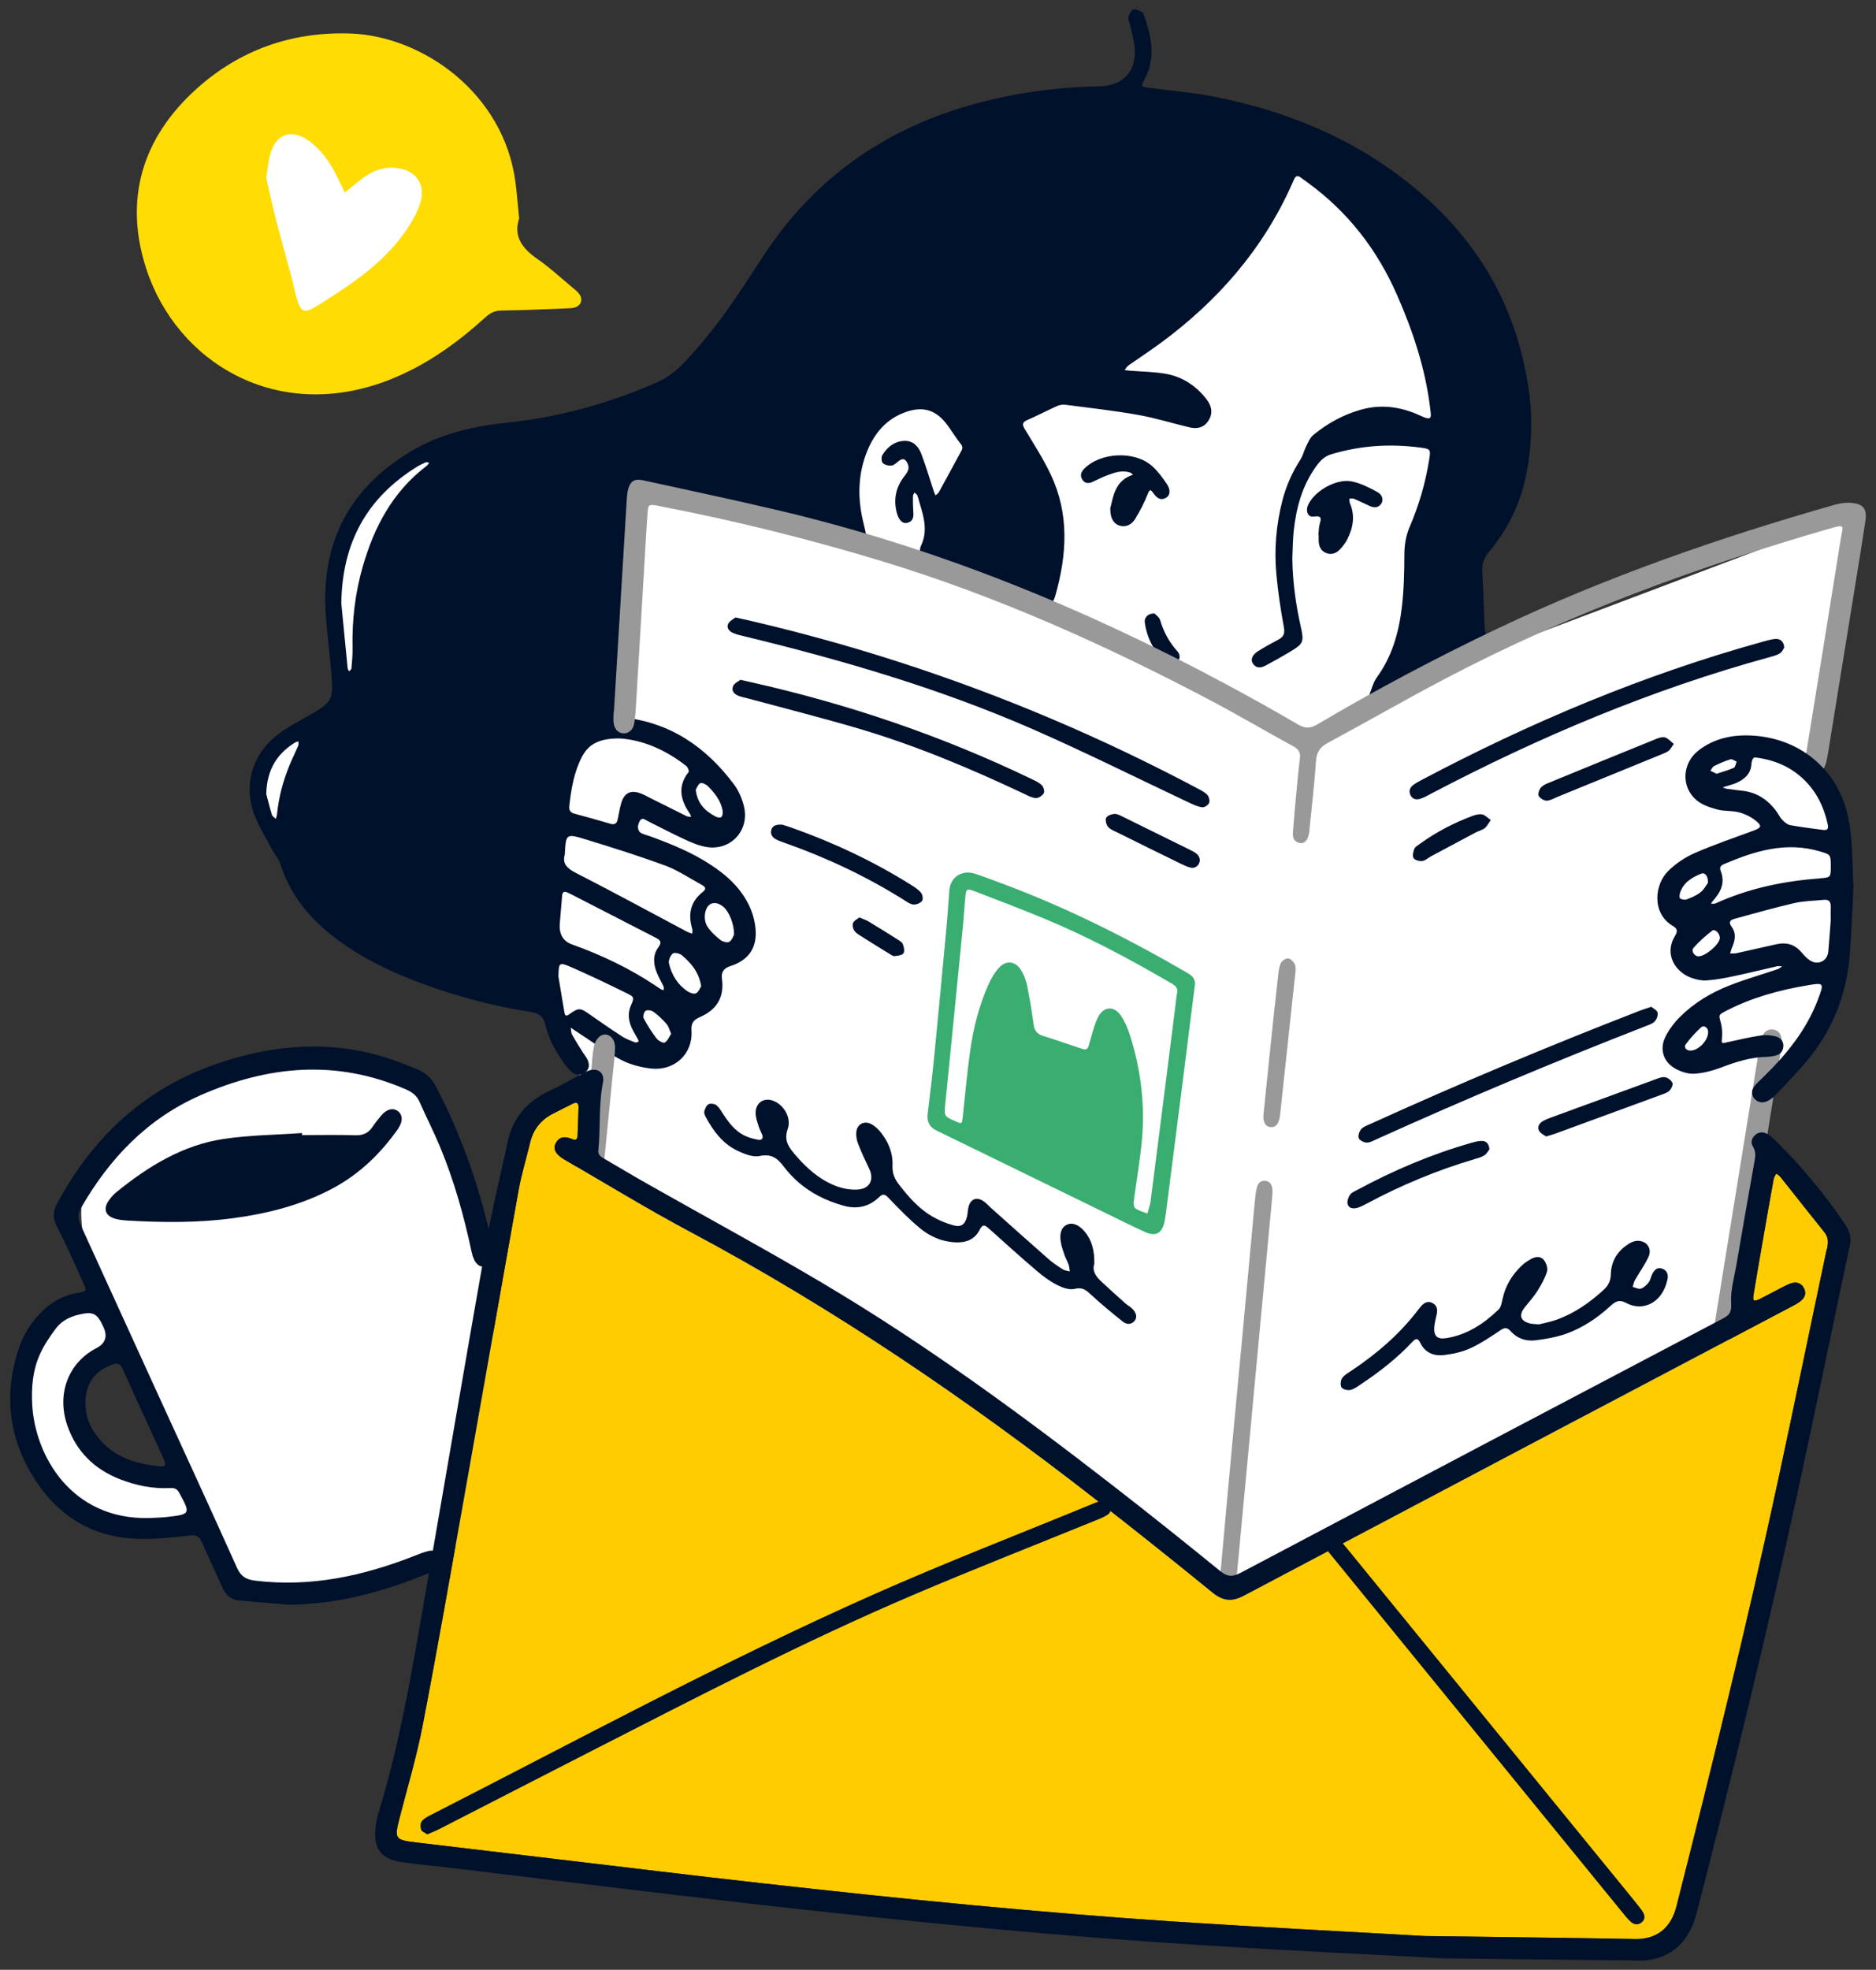 <svg width="101" height="106" viewBox="0 0 101 106" fill="none" xmlns="http://www.w3.org/2000/svg">
<rect x="0" y="0" width="101" height="106" fill="#333333" stroke="none"/>
<g id="Group 11">
<path id="Vector 2" d="M6.687 72.391L5.372 69.761L3.034 70.638L1.573 72.537L0.988 74.875L1.573 77.944L3.618 80.866L7.564 82.327C8.538 82.181 10.544 81.889 10.778 81.889C11.012 81.889 10.291 80.233 9.902 79.405L8.148 79.551L5.226 78.09L3.911 75.898L4.787 73.706L6.687 72.391Z" fill="white"/>
<circle id="Ellipse 2" cx="18.084" cy="11.897" r="6.722" fill="white"/>
<path id="Vector 1" d="M46.139 17.304L28.02 25.194C22.993 22.921 21.005 24.36 18.23 29.432C17.754 34.301 18.004 36.08 19.253 37.761C15.601 39.219 14.536 40.021 13.992 41.414C13.505 43.669 14.097 44.218 15.308 45.067L29.043 53.395L31.088 57.487C32.023 60.966 31.402 62.401 29.92 64.793L66.596 88.903L92.897 73.706L94.797 59.094L98.743 53.834L99.327 45.067C96.843 41.706 98.175 36.785 99.765 27.678L75.363 36.884L79.454 22.126L72.587 9.121L59.874 6.345L46.139 17.304Z" fill="white"/>
<path id="Rectangle 1" d="M6.541 60.994C16.916 53.916 22.907 58.363 22.907 58.363L26.562 68.445V82.181L19.547 85.542H12.97C12.97 85.542 10.592 80.404 8.002 75.314C5.166 69.74 2.264 64.049 6.541 60.994Z" fill="white"/>
<path id="Vector" d="M82.259 20.686C81.605 16.527 79.641 13.091 76.455 10.361C73.243 7.603 69.474 6.007 65.353 5.2C64.196 4.975 63.012 4.882 61.843 4.724C61.425 4.668 61.417 4.654 61.621 4.271C62.249 3.093 61.981 1.933 61.577 0.773C61.563 0.729 61.539 0.671 61.504 0.659C61.344 0.595 61.151 0.463 61.025 0.51C60.896 0.554 60.794 0.767 60.753 0.925C60.721 1.045 60.812 1.191 60.838 1.325C60.923 1.708 61.031 2.091 61.078 2.482C61.236 3.792 60.502 4.622 59.184 4.645C57.255 4.68 55.347 4.908 53.465 5.341C48.295 6.53 44.125 9.198 41.17 13.666C40.44 14.768 39.735 15.89 38.955 16.954C38.315 17.831 37.617 18.675 36.874 19.468C36.453 19.912 35.936 20.33 35.378 20.572C32.797 21.709 30.103 22.454 27.286 22.746C25.497 22.933 23.75 23.334 22.183 24.254C18.91 26.18 17.318 29.053 17.528 32.867C17.586 33.954 17.744 35.035 17.832 36.122C17.958 37.721 17.917 37.773 16.508 38.571C16.005 38.858 15.488 39.132 15.023 39.474C13.644 40.494 13.103 42.11 13.653 43.729C13.889 44.422 14.305 45.053 14.646 45.708C14.795 45.994 15.021 46.248 15.117 46.552C15.652 48.239 16.748 49.495 18.13 50.535C19.533 51.59 21.102 52.333 22.741 52.935C24.641 53.633 26.59 54.148 28.586 54.457C29.063 54.531 29.259 54.729 29.367 55.167C29.556 55.942 29.942 56.632 30.413 57.275C30.521 57.424 30.641 57.57 30.781 57.687C30.997 57.868 31.255 57.891 31.488 57.722C31.731 57.546 31.751 57.292 31.637 57.038C31.573 56.892 31.462 56.766 31.377 56.629C31.181 56.313 30.98 56.003 30.802 55.679C30.743 55.571 30.749 55.428 30.729 55.299C30.819 55.363 30.91 55.428 31.003 55.486C31.798 56.003 32.567 56.57 33.399 57.014C33.896 57.28 34.487 57.435 35.051 57.5C36.313 57.64 37.304 56.719 37.228 55.477C37.202 55.042 37.336 54.884 37.707 54.72C38.636 54.311 39.002 53.61 38.867 52.657C38.819 52.322 38.967 52.1 39.312 51.991C40.317 51.672 40.782 50.986 40.673 49.939C40.606 49.255 40.343 48.639 39.949 48.081C39.513 47.464 38.946 46.991 38.324 46.576C37.295 45.886 36.158 45.424 35.001 45.003C34.849 44.951 34.688 44.91 34.542 44.843C34.326 44.74 34.288 44.46 34.44 44.185C34.568 43.954 34.723 44.112 34.849 44.173C35.515 44.501 36.17 44.851 36.842 45.161C37.219 45.337 37.614 45.506 38.017 45.576C39.317 45.804 40.352 44.714 40.06 43.422C39.963 43.005 39.782 42.572 39.528 42.227C38.026 40.208 36.088 38.872 33.525 38.603C33.183 38.565 33.382 38.466 33.391 38.115C33.394 38.001 33.373 37.885 33.382 37.768C33.458 36.403 33.499 35.035 33.624 33.67C33.838 31.318 33.733 28.968 33.975 26.616C34.019 26.192 34.06 26.163 34.513 26.25C34.969 26.338 35.416 26.461 35.878 26.513C38.87 26.846 41.752 27.606 44.534 28.746C44.937 28.913 45.32 29.135 45.7 29.354C45.91 29.474 46.112 29.579 46.346 29.442C46.591 29.296 46.685 29.062 46.632 28.787C46.588 28.536 46.518 28.29 46.463 28.042C46.159 26.741 46.191 25.464 46.711 24.219C47.094 23.308 47.693 22.594 48.637 22.22C49.674 21.811 50.417 22.036 51.06 22.948C51.285 23.267 51.495 23.6 51.737 23.907C51.875 24.082 51.796 24.199 51.714 24.342C51.326 25.052 50.943 25.768 50.551 26.478C50.51 26.551 50.428 26.601 50.364 26.66C50.332 26.578 50.291 26.496 50.265 26.414C50.048 25.753 49.85 25.084 49.607 24.436C49.452 24.026 49.16 23.702 48.678 23.725C48.155 23.749 47.766 24.056 47.503 24.491C47.439 24.596 47.453 24.851 47.535 24.927C47.643 25.026 47.862 25.073 48.017 25.049C48.16 25.026 48.283 24.88 48.418 24.786C48.625 24.637 48.748 24.716 48.853 24.924C48.993 25.201 48.871 25.4 48.701 25.613C48.239 26.195 48.093 26.855 48.277 27.577C48.383 27.998 48.599 28.205 48.862 28.132C49.218 28.027 49.186 27.738 49.166 27.448C49.148 27.197 49.148 26.943 49.154 26.692C49.154 26.627 49.207 26.566 49.233 26.505C49.289 26.563 49.379 26.61 49.397 26.68C49.639 27.562 50.031 28.436 49.584 29.369C49.546 29.45 49.534 29.55 49.52 29.64C49.406 30.272 49.587 30.497 50.218 30.543C50.516 30.567 50.814 30.602 51.109 30.663C52.462 30.95 53.702 31.519 54.9 32.192C55.163 32.338 55.446 32.443 55.709 32.586C56.215 32.861 56.638 32.677 56.814 32.06C57.442 29.86 57.579 27.665 56.571 25.537C56.177 24.704 55.674 23.921 55.195 23.129C55.049 22.884 54.99 22.741 55.306 22.603C55.838 22.372 56.352 22.104 56.878 21.864C57.018 21.799 57.194 21.759 57.343 21.779C58.652 21.949 59.967 22.095 61.265 22.326C62.197 22.489 63.109 22.776 64.032 22.995C64.447 23.094 64.818 23.024 65.067 22.627C65.298 22.258 65.263 21.875 64.947 21.472C64.383 20.75 63.649 20.268 62.749 20.113C62.115 20.002 61.46 19.999 60.815 19.947C60.727 19.938 60.636 19.923 60.549 19.915C60.616 19.83 60.668 19.727 60.753 19.666C61.32 19.266 61.905 18.886 62.466 18.474C65.549 16.206 68.001 13.412 69.564 9.888C69.602 9.803 69.637 9.718 69.678 9.634C69.751 9.485 69.848 9.423 70.002 9.534C70.131 9.631 70.266 9.724 70.397 9.821C72.551 11.384 74.129 13.412 75.199 15.841C76.064 17.802 76.736 19.818 76.996 21.954C77.06 22.475 77.124 22.673 76.458 22.363C75.444 21.893 74.377 21.735 73.273 22.045C72.32 22.311 71.47 22.782 70.71 23.404C70.529 23.55 70.429 23.804 70.318 24.023C70.204 24.246 70.157 24.503 70.026 24.707C69.579 25.394 69.251 26.131 69.044 26.922C68.699 28.261 68.588 29.62 68.726 30.993C68.816 31.917 68.951 32.834 69.12 33.743C69.184 34.085 69.114 34.264 68.825 34.419C68.457 34.611 68.091 34.816 67.738 35.035C67.41 35.24 67.308 35.506 67.46 35.719C67.647 35.985 67.904 35.941 68.141 35.812C68.591 35.576 69.038 35.322 69.474 35.061C70.163 34.646 70.213 34.541 70.041 33.767C69.763 32.542 69.591 31.303 69.576 30.047C69.599 29.561 69.599 29.07 69.649 28.588C69.783 27.326 70.108 26.128 70.868 25.081C71.075 24.795 71.309 24.555 71.668 24.447C73.246 23.971 74.854 23.866 76.487 24.088C77.034 24.164 77.031 24.181 76.938 24.772C76.736 26.014 76.385 27.215 75.888 28.366C75.684 28.845 75.611 29.328 75.608 29.848C75.605 30.795 75.585 31.753 75.471 32.691C75.31 34.036 74.947 35.322 74.129 36.447C73.942 36.701 73.86 37.034 73.743 37.335C73.65 37.581 73.72 37.8 73.933 37.949C74.173 38.118 74.43 38.095 74.629 37.893C74.79 37.733 74.936 37.54 75.038 37.335C75.237 36.938 75.538 36.698 75.947 36.529C77.124 36.043 78.291 35.529 79.465 35.032C80.038 34.79 80.114 34.641 79.974 34.033C79.945 33.898 79.924 33.761 79.921 33.624C79.88 32.674 79.86 31.721 79.801 30.774C79.775 30.353 79.889 30.026 80.164 29.699C81.157 28.503 81.841 27.145 82.154 25.613C82.487 23.983 82.528 22.34 82.268 20.701L82.259 20.686ZM16.052 40.141C15.897 40.5 15.719 40.848 15.573 41.21C15.234 42.046 15.003 42.911 14.915 43.814C14.906 43.899 14.871 43.983 14.851 44.065C14.778 43.992 14.664 43.931 14.638 43.843C14.506 43.405 14.398 42.961 14.334 42.721C14.375 41.359 14.947 40.547 15.883 39.956C15.935 39.924 16.008 39.916 16.07 39.898C16.067 39.977 16.081 40.068 16.052 40.138V40.141ZM23.025 25.017C22.993 25.049 22.958 25.078 22.92 25.108C21.134 26.484 20.141 28.363 19.533 30.479C19.118 31.914 18.948 33.381 18.98 34.874C18.989 35.243 18.951 35.614 18.919 35.979C18.916 36.029 18.837 36.073 18.793 36.122C18.767 36.07 18.723 36.017 18.717 35.962C18.595 34.74 18.475 33.518 18.375 32.469C18.422 29.167 19.775 26.785 22.423 25.134C22.581 25.035 22.747 24.953 22.917 24.88C22.967 24.856 23.043 24.891 23.107 24.9C23.078 24.938 23.057 24.979 23.028 25.014L23.025 25.017ZM30.135 49.735C30.17 49.302 30.214 48.75 30.264 48.198C30.278 48.025 30.357 47.94 30.535 48.022C30.6 48.051 30.661 48.078 30.726 48.11C32.248 48.893 33.768 49.676 35.29 50.454C35.527 50.576 35.664 50.682 35.451 50.968C35.13 51.398 35.176 51.883 35.366 52.353C35.472 52.61 35.615 52.85 35.729 53.099C35.752 53.148 35.729 53.218 35.729 53.28C35.688 53.268 35.641 53.268 35.606 53.245C35.507 53.186 35.41 53.122 35.317 53.058C33.905 52.111 32.386 51.392 30.79 50.819C30.326 50.651 30.107 50.29 30.132 49.735H30.135ZM34.197 56.097C33.961 56.003 33.718 55.916 33.505 55.781C32.903 55.393 32.312 54.986 31.728 54.574C31.237 54.232 31.155 54.215 30.644 54.583C30.445 54.726 30.413 54.615 30.384 54.463C30.275 53.826 30.17 53.189 30.065 52.552C30.08 51.786 30.094 51.757 30.79 52.061C31.783 52.496 32.765 52.967 33.739 53.446C34.154 53.651 34.151 53.683 33.967 54.107C33.785 54.522 33.838 54.922 34.01 55.314C34.104 55.524 34.235 55.717 34.343 55.922C34.367 55.959 34.373 56.006 34.384 56.05C34.323 56.068 34.25 56.114 34.2 56.094L34.197 56.097ZM35.79 56.1C35.702 56.147 35.445 56.006 35.349 55.883C35.089 55.544 34.855 55.179 34.656 54.802C34.604 54.703 34.668 54.455 34.761 54.393C34.855 54.332 35.08 54.37 35.185 54.449C35.442 54.639 35.676 54.861 35.883 55.1C35.998 55.229 36.038 55.419 36.135 55.632C36.021 55.802 35.939 56.021 35.787 56.1H35.79ZM37.476 53.449C37.377 53.505 37.161 53.438 37.038 53.359C36.486 52.999 36.161 52.464 36.015 51.842C35.977 51.681 36.088 51.427 36.22 51.31C36.299 51.243 36.585 51.301 36.702 51.398C37.207 51.819 37.625 52.306 37.751 53.072C37.684 53.175 37.614 53.373 37.476 53.449ZM38.949 48.803C39.253 49.06 39.531 49.726 39.519 50.299C39.475 50.369 39.408 50.6 39.259 50.682C39.148 50.746 38.891 50.667 38.768 50.568C38.505 50.354 38.239 50.115 38.067 49.828C37.947 49.635 37.92 49.334 37.967 49.106C38.081 48.56 38.52 48.44 38.949 48.803ZM35.787 46.567C36.494 46.83 37.14 47.265 37.809 47.634C37.976 47.724 38.043 47.838 37.839 47.996C37.169 48.516 37.032 49.197 37.269 49.986C37.292 50.065 37.269 50.156 37.269 50.243C37.187 50.214 37.099 50.194 37.023 50.156C35.022 49.092 33.028 48.008 31.009 46.976C30.518 46.728 30.267 46.462 30.407 45.991C30.465 44.872 30.474 44.846 31.503 45.161C32.941 45.602 34.379 46.05 35.787 46.57V46.567ZM37.701 42.145C37.792 42.099 38.014 42.207 38.116 42.309C38.49 42.689 38.826 43.104 38.908 43.653C38.926 43.756 38.899 43.907 38.835 43.966C38.78 44.016 38.616 43.989 38.531 43.943C37.979 43.65 37.546 43.262 37.456 42.496C37.511 42.411 37.576 42.21 37.707 42.142L37.701 42.145ZM33.37 39.737C34.618 39.819 35.854 40.357 36.953 41.225C37.032 41.289 37.111 41.496 37.073 41.543C36.462 42.315 36.635 43.051 37.137 43.782C37.172 43.831 37.187 43.899 37.207 43.957C37.123 43.946 37.032 43.951 36.959 43.916C36.296 43.589 35.632 43.253 34.969 42.923C34.802 42.838 34.642 42.747 34.466 42.686C33.949 42.502 33.613 42.668 33.452 43.197C33.364 43.484 33.321 43.785 33.256 44.08C33.212 44.296 33.116 44.401 32.868 44.331C32.225 44.138 31.576 43.96 30.927 43.785C30.711 43.726 30.62 43.601 30.647 43.382C30.752 42.458 30.901 41.543 31.342 40.705C31.737 39.953 32.412 39.731 33.37 39.737Z" fill="#00112B"/>
<path id="Vector_2" d="M62.168 33.022C62.235 33.097 62.411 33.212 62.457 33.363C62.644 33.998 62.945 34.556 63.387 35.047C63.536 35.213 63.562 35.435 63.387 35.611C63.188 35.807 62.954 35.774 62.761 35.608C62.121 35.056 61.753 34.345 61.636 33.515C61.592 33.217 61.826 32.986 62.171 33.019L62.168 33.022Z" fill="#00112B"/>
<path id="Vector_3" d="M33.051 38.314C33.282 34.495 33.51 30.678 33.744 26.859C33.756 26.674 33.773 26.488 33.823 26.309C33.937 25.894 34.173 25.748 34.603 25.842C37.07 26.385 39.542 26.902 42 27.484C50.425 29.477 58.368 32.718 65.978 36.803C67.284 37.505 68.585 38.224 69.862 38.975C70.253 39.206 70.528 39.215 70.929 38.978C74.085 37.113 77.32 35.395 80.628 33.823C86.467 31.049 92.549 28.936 98.756 27.168C99.039 27.087 99.349 27.037 99.641 27.06C100.337 27.116 100.527 27.373 100.424 28.069C100.261 29.167 100.079 30.266 99.901 31.365C99.41 34.407 98.919 37.449 98.422 40.495C98.385 40.722 98.347 40.953 98.271 41.172C98.183 41.435 97.99 41.599 97.695 41.585C97.429 41.57 97.216 41.336 97.195 41.009C97.183 40.828 97.221 40.641 97.254 40.459C97.867 36.66 98.49 32.864 99.092 29.065C99.22 28.247 99.399 28.188 98.452 28.46C91.353 30.515 84.439 33.042 77.884 36.482C75.73 37.613 73.617 38.826 71.475 39.983C71.066 40.205 70.882 40.477 70.85 40.956C70.771 42.157 70.625 43.356 70.508 44.557C70.499 44.65 70.493 44.741 70.478 44.834C70.408 45.223 70.23 45.416 69.97 45.363C69.651 45.299 69.584 45.053 69.608 44.779C69.663 44.063 69.727 43.347 69.795 42.631C69.85 42.032 69.906 41.43 69.982 40.834C70.023 40.515 69.938 40.328 69.64 40.167C68.193 39.381 66.776 38.542 65.323 37.771C59.575 34.732 53.663 32.072 47.424 30.181C43.516 28.998 39.559 28.016 35.55 27.244C35.503 27.236 35.459 27.221 35.416 27.212C34.925 27.128 34.895 27.142 34.86 27.627C34.805 28.437 34.758 29.246 34.711 30.056C34.553 32.718 34.396 35.377 34.235 38.04C34.217 38.341 34.194 38.642 34.141 38.94C34.083 39.27 33.855 39.466 33.586 39.466C33.317 39.466 33.089 39.261 33.042 38.931C33.013 38.727 33.037 38.516 33.037 38.306C33.042 38.306 33.045 38.306 33.051 38.306V38.314Z" fill="#999999"/>
<path id="Vector_4" d="M98.347 67.217C97.467 71.366 96.619 75.522 95.725 79.669C94.068 87.352 92.186 94.982 90.251 102.598C89.948 103.785 89.153 104.366 88.019 104.343C84.725 104.279 81.432 104.246 76.747 104.182C73.158 103.978 68.179 103.726 63.205 103.402C59.552 103.159 55.899 102.852 52.252 102.51C48.467 102.157 44.685 101.748 40.907 101.327C37.198 100.912 33.495 100.459 29.787 100.021C27.323 99.728 24.863 99.439 22.399 99.144C21.242 99.004 21.221 98.951 21.52 97.788C21.943 96.148 22.428 94.524 22.75 92.864C23.536 88.79 24.252 84.704 24.98 80.619C25.965 75.095 26.926 69.569 27.917 64.049C28.072 63.184 28.335 62.339 28.539 61.483C28.712 60.758 29.135 60.241 29.799 59.911C30.132 59.744 30.462 59.578 30.792 59.408C31.003 59.3 31.155 59.3 31.146 59.595C31.134 60.106 31.114 60.615 31.093 61.123C31.087 61.305 30.994 61.375 30.822 61.302C30.468 61.153 30.132 61.12 29.919 61.515C29.758 61.813 29.898 62.111 30.386 62.398C32.631 63.704 34.849 65.06 37.14 66.278C44.881 70.405 52.097 75.32 59.005 80.704C61.109 82.343 63.196 84.006 65.262 85.689C65.826 86.148 66.302 86.218 66.957 85.87C76.794 80.665 86.642 75.478 96.488 70.288C96.652 70.203 96.815 70.113 96.959 69.996C97.178 69.815 97.257 69.575 97.116 69.312C96.976 69.055 96.742 68.964 96.465 69.046C96.289 69.096 96.123 69.183 95.956 69.268C95.541 69.479 95.138 69.704 94.723 69.908C94.419 70.057 94.352 70.007 94.404 69.674C94.55 68.783 94.705 67.892 94.86 67.003C95.065 65.817 95.272 64.627 95.489 63.441C95.506 63.339 95.579 63.248 95.626 63.152C95.699 63.204 95.787 63.248 95.842 63.318C96.637 64.315 97.423 65.317 98.224 66.311C98.455 66.597 98.428 66.889 98.358 67.222L98.347 67.217Z" fill="#FECC00"/>
<path id="Vector_5" d="M65.713 84.596C65.926 82.249 66.122 80.055 66.326 77.863C66.537 75.601 66.753 73.339 66.963 71.077C67.165 68.909 67.364 66.737 67.565 64.569C67.586 64.362 67.612 64.154 67.656 63.949C67.708 63.698 67.858 63.505 68.129 63.54C68.395 63.575 68.501 63.792 68.506 64.052C68.506 64.169 68.506 64.283 68.495 64.4C68.252 67.006 68.007 69.616 67.761 72.223C67.548 74.508 67.334 76.793 67.121 79.079C66.951 80.879 66.785 82.679 66.615 84.479C66.604 84.617 66.592 84.757 66.557 84.891C66.499 85.111 66.367 85.286 66.125 85.268C65.85 85.251 65.736 85.046 65.715 84.789C65.707 84.675 65.715 84.558 65.715 84.596H65.713Z" fill="#999999"/>
<path id="Vector_6" d="M95.93 56.208C95.775 57.175 95.615 58.18 95.454 59.186C94.823 63.07 94.191 66.953 93.557 70.837C93.513 71.112 93.467 71.39 93.376 71.647C93.285 71.907 93.078 72.073 92.786 72.024C92.502 71.977 92.341 71.772 92.321 71.492C92.306 71.311 92.333 71.124 92.362 70.942C93.133 66.167 93.908 61.392 94.682 56.617C94.715 56.412 94.747 56.205 94.796 56.003C94.907 55.544 95.153 55.34 95.501 55.407C95.807 55.465 95.951 55.723 95.93 56.208Z" fill="#999999"/>
<path id="Vector_7" d="M31.359 62.371C31.52 60.752 31.675 59.186 31.833 57.616C31.877 57.178 31.891 56.734 31.979 56.304C32.02 56.1 32.154 55.851 32.324 55.746C32.701 55.509 33.124 55.845 33.113 56.38C33.104 56.842 33.037 57.304 32.993 57.765C32.859 59.151 32.724 60.533 32.584 61.918C32.561 62.149 32.537 62.38 32.487 62.608C32.403 62.988 32.181 63.184 31.888 63.166C31.602 63.148 31.4 62.906 31.362 62.532C31.357 62.462 31.362 62.392 31.362 62.374L31.359 62.371Z" fill="#999999"/>
<path id="Vector_8" d="M68.019 60.019C68.147 58.768 68.27 57.546 68.398 56.325C68.527 55.103 68.656 53.885 68.793 52.666C68.822 52.391 68.843 52.102 68.945 51.85C68.998 51.716 69.22 51.561 69.354 51.573C69.489 51.585 69.661 51.769 69.719 51.915C69.781 52.075 69.746 52.28 69.728 52.461C69.465 54.925 69.199 57.389 68.933 59.852C68.919 59.989 68.907 60.13 68.866 60.261C68.793 60.498 68.664 60.694 68.375 60.65C68.13 60.612 68.051 60.416 68.022 60.194C68.013 60.127 68.022 60.057 68.022 60.019H68.019Z" fill="#999999"/>
<path id="Vector_9" d="M26.546 67.155C25.892 64.121 24.916 61.214 23.466 58.464C23.25 58.051 22.955 57.759 22.531 57.575C21.421 57.096 20.281 56.701 19.088 56.5C16.558 56.073 14.103 56.415 11.692 57.239C7.779 58.575 4.994 61.187 3.062 64.788C2.831 65.217 2.843 65.574 3.074 66.018C3.588 67.006 4.026 68.029 4.488 69.04C4.687 69.475 4.678 69.49 4.161 69.575C3.451 69.694 2.849 70.016 2.331 70.507C1.715 71.094 1.262 71.796 0.999 72.599C0.157 75.171 0.499 77.597 2.022 79.826C3.357 81.781 5.245 82.79 7.615 82.813C8.468 82.822 9.328 82.74 10.175 82.629C10.543 82.582 10.722 82.652 10.868 82.988C11.227 83.818 11.625 84.631 11.99 85.458C12.18 85.887 12.49 86.101 12.951 86.136C13.808 86.2 14.661 86.282 15.514 86.352C18.165 86.338 20.655 85.656 23.075 84.657C23.224 84.596 23.373 84.52 23.498 84.423C23.729 84.245 23.782 84.002 23.665 83.739C23.557 83.497 23.335 83.4 23.089 83.459C22.82 83.52 22.56 83.625 22.303 83.728C19.544 84.809 16.721 85.423 13.735 85.057C13.235 84.996 12.963 84.821 12.758 84.362C11.37 81.273 9.953 78.199 8.544 75.121C7.168 72.105 5.791 69.089 4.412 66.073C4.257 65.734 4.114 65.433 4.342 65.033C5.885 62.344 7.919 60.2 10.803 58.934C14.451 57.336 18.124 56.999 21.859 58.624C22.198 58.773 22.443 58.958 22.592 59.302C22.946 60.109 23.349 60.895 23.688 61.707C24.448 63.531 24.977 65.428 25.389 67.359C25.521 67.979 25.792 68.233 26.164 68.14C26.485 68.058 26.649 67.634 26.543 67.152L26.546 67.155ZM6.592 73.643C7.334 75.288 8.089 76.93 8.842 78.573C8.942 78.795 8.927 78.935 8.641 78.909C7.44 78.795 6.312 78.494 5.458 77.561C4.926 76.98 4.59 76.308 4.599 75.495C4.599 74.467 5.09 73.78 6.043 73.432C6.312 73.333 6.467 73.368 6.592 73.643ZM5.575 71.424C5.803 71.923 5.672 72.299 5.181 72.552C3.676 73.333 3.036 75.013 3.626 76.714C4.111 78.111 5.081 79.061 6.452 79.598C7.323 79.94 8.232 80.124 9.17 80.075C9.421 80.063 9.541 80.133 9.658 80.347C10.266 81.457 10.254 81.489 9.015 81.629C8.693 81.668 8.366 81.67 8.042 81.688C3.842 81.796 1.89 78.336 1.735 75.603C1.683 74.668 1.759 73.739 2.147 72.88C2.372 72.38 2.688 71.915 3.018 71.474C3.302 71.097 3.722 70.875 4.184 70.758C5.014 70.551 5.227 70.653 5.575 71.421V71.424Z" fill="#00112B"/>
<path id="Vector_10" d="M99.557 44.299C99.145 41.596 97.041 39.725 94.323 39.582C93.285 39.526 92.283 39.728 91.438 40.389C90.562 41.075 90.495 42.341 91.33 43.054C91.628 43.311 92.055 43.451 92.447 43.559C92.821 43.665 93.239 43.612 93.616 43.711C93.937 43.796 94.264 43.954 94.524 44.161C94.872 44.439 94.828 44.541 94.419 44.693C93.353 45.088 92.277 45.45 91.237 45.906C90.719 46.131 90.217 46.473 89.814 46.868C89.071 47.595 88.911 49.147 90.065 49.828C90.351 49.997 90.307 50.147 90.167 50.38C89.58 51.374 90.211 52.315 91.058 52.619C91.316 52.712 91.605 52.777 91.871 52.759C92.353 52.724 92.835 52.639 93.309 52.537C94.103 52.37 94.89 52.175 95.682 51.996C95.766 51.979 95.857 51.999 95.945 52.002C95.872 52.052 95.805 52.119 95.723 52.148C94.846 52.444 93.952 52.698 93.093 53.037C92.096 53.428 91.178 53.984 90.415 54.752C90.112 55.059 89.84 55.427 89.653 55.813C89.34 56.462 89.553 57.143 90.179 57.496C90.486 57.672 90.88 57.8 91.225 57.78C91.722 57.748 92.23 57.61 92.698 57.432C93.484 57.134 94.273 56.886 95.121 56.871C95.261 56.871 95.398 56.842 95.536 56.818C95.822 56.766 95.997 56.582 96.012 56.298C96.029 56.003 95.828 55.819 95.562 55.76C95.317 55.708 95.05 55.681 94.805 55.719C94.212 55.813 93.621 55.942 93.037 56.076C92.663 56.161 92.683 56.181 92.71 55.81C92.724 55.562 92.718 55.299 92.651 55.062C92.531 54.618 92.505 54.618 92.914 54.404C94.288 53.691 95.758 53.285 97.274 53.028C98.213 52.867 98.218 52.876 97.868 53.802C97.245 55.445 96.161 56.763 94.922 57.97C94.773 58.116 94.615 58.253 94.484 58.414C94.308 58.63 94.253 58.87 94.445 59.112C94.621 59.329 94.916 59.387 95.2 59.229C95.357 59.142 95.506 59.019 95.632 58.887C96.246 58.224 96.886 57.584 97.45 56.877C98.73 55.275 99.422 53.422 99.586 51.383C99.68 50.205 99.718 49.024 99.788 47.73C99.723 46.66 99.747 45.468 99.571 44.305L99.557 44.299ZM91.02 56.535C90.79 56.541 90.635 56.362 90.76 56.193C91 55.866 91.281 55.559 91.579 55.287C91.731 55.147 91.947 55.29 91.962 55.503C91.991 55.953 91.471 56.523 91.02 56.535ZM92.415 41.639C92.266 41.566 92.175 41.52 92.084 41.476C92.148 41.391 92.195 41.268 92.28 41.224C92.567 41.084 92.859 40.953 93.16 40.862C93.25 40.833 93.385 40.938 93.499 40.982C93.449 41.099 93.428 41.28 93.344 41.318C93.037 41.452 92.71 41.54 92.415 41.639ZM93.794 42.551C93.519 42.522 93.245 42.487 92.97 42.446C92.894 42.437 92.824 42.402 92.748 42.376C92.812 42.352 92.873 42.326 92.938 42.309C93.113 42.25 93.297 42.212 93.464 42.139C93.911 41.943 94.258 41.648 94.293 41.125C94.311 40.859 94.402 40.736 94.53 40.763C95.597 40.906 96.401 41.28 97.079 41.914C97.777 42.569 98.183 43.39 98.391 44.31C98.461 44.629 98.391 44.696 98.084 44.652C97.511 44.576 96.938 44.506 96.374 44.401C96.219 44.372 96.067 44.237 95.951 44.115C95.825 43.986 95.749 43.808 95.638 43.659C95.179 43.036 94.58 42.633 93.794 42.551ZM90.825 48.393C90.716 48.434 90.553 48.411 90.454 48.349C90.407 48.32 90.421 48.133 90.454 48.034C90.641 47.478 91.099 47.209 91.599 47.011C91.786 46.935 91.97 47.151 91.953 47.508C91.859 47.63 91.742 47.864 91.555 48.013C91.345 48.183 91.079 48.294 90.822 48.393H90.825ZM91.424 51.462C91.213 51.447 91.032 51.169 91.175 51.006C91.476 50.667 91.818 50.357 92.181 50.082C92.338 49.962 92.61 50.249 92.59 50.491C92.564 50.839 91.783 51.488 91.424 51.459V51.462ZM98.56 49.582C98.519 50.097 98.481 50.649 98.432 51.202C98.382 51.736 97.85 51.976 97.406 51.657C97.239 51.538 97.099 51.374 96.962 51.219C96.605 50.807 96.158 50.696 95.644 50.81C94.922 50.971 94.203 51.137 93.481 51.295C93.373 51.318 93.259 51.304 93.148 51.307C93.18 51.204 93.201 51.099 93.244 51.003C93.414 50.623 93.49 50.237 93.233 49.88C93.04 49.617 93.154 49.507 93.388 49.442C94.457 49.15 95.521 48.846 96.599 48.598C97.114 48.478 97.654 48.478 98.183 48.422C98.443 48.396 98.572 48.504 98.563 48.776C98.555 49.03 98.563 49.284 98.563 49.58L98.56 49.582ZM97.993 47.268C96.041 47.408 94.15 47.8 92.359 48.615C92.289 48.647 92.192 48.627 92.111 48.627C92.151 48.571 92.189 48.513 92.236 48.46C92.642 48.001 92.888 47.502 92.642 46.879C92.566 46.686 92.625 46.581 92.809 46.502C94.475 45.792 96.158 45.272 97.987 45.818C98.546 45.985 98.563 45.985 98.566 46.572C98.569 47.204 98.572 47.221 97.993 47.262V47.268Z" fill="#00112B"/>
<path id="Vector_11" d="M63.947 52.365C60.654 50.456 57.264 48.753 53.684 47.446C53.269 47.297 52.862 47.128 52.442 47.002C51.772 46.806 51.17 47.215 51.112 47.891C51.059 48.513 51.027 49.139 50.969 49.764C50.758 52.023 50.548 54.282 50.326 56.544C50.218 57.672 50.083 58.8 49.946 59.928C49.893 60.352 50.031 60.65 50.416 60.834C50.542 60.892 50.668 60.957 50.79 61.018C53.707 62.438 56.621 63.861 59.537 65.282C60.245 65.627 60.949 65.983 61.665 66.305C62.217 66.55 62.553 66.369 62.688 65.779C62.749 65.507 62.775 65.229 62.813 64.952C63.079 62.885 63.342 60.816 63.605 58.75C63.842 56.865 64.082 54.98 64.318 53.098C64.397 52.756 64.245 52.54 63.947 52.368V52.365ZM63.36 53.49C63.152 55.15 62.951 56.76 62.746 58.367C62.483 60.437 62.22 62.503 61.954 64.572C61.948 64.618 61.951 64.665 61.939 64.712C61.887 64.908 61.831 65.106 61.776 65.302C61.565 65.221 61.34 65.162 61.15 65.045C61.069 64.995 61.016 64.817 61.031 64.706C61.177 63.56 61.387 62.418 61.486 61.266C61.644 59.402 61.416 57.567 60.858 55.778C60.735 55.384 60.572 54.986 60.341 54.647C59.978 54.115 59.429 54.148 59.128 54.717C58.944 55.059 58.85 55.451 58.739 55.828C58.503 56.602 58.646 56.564 57.822 56.295C57.269 56.114 56.726 55.913 56.171 55.749C55.837 55.65 55.691 55.463 55.645 55.115C55.554 54.428 55.44 53.741 55.303 53.063C55.244 52.771 55.136 52.476 54.984 52.224C54.674 51.71 54.172 51.649 53.774 52.087C53.532 52.356 53.345 52.692 53.196 53.025C52.696 54.156 52.401 55.352 52.228 56.567C52.065 57.736 51.962 58.914 51.834 60.089C51.79 60.489 51.79 60.492 51.43 60.334C50.823 60.068 50.828 60.054 50.893 59.399C51.214 56.219 51.527 53.04 51.84 49.857C51.889 49.352 51.921 48.84 51.965 48.335C52.009 47.823 52.035 47.791 52.503 47.972C53.736 48.443 54.969 48.916 56.188 49.419C58.506 50.378 60.715 51.552 62.88 52.809C63.161 52.973 63.494 53.107 63.357 53.493L63.36 53.49Z" fill="#39AE70"/>
<path id="Vector_12" d="M30.95 16.546C30.775 16.598 30.582 16.589 30.398 16.598C29.261 16.642 28.127 16.698 26.99 16.712C26.634 16.715 26.388 16.844 26.134 17.075C24.594 18.471 22.92 19.67 20.973 20.435C14.921 22.814 9.514 19.506 7.875 14.465C6.659 10.733 7.653 7.431 10.552 4.806C12.878 2.699 15.681 1.7 18.843 1.802C22.727 1.928 27.142 4.999 27.756 9.839C27.835 10.458 27.882 11.081 27.949 11.753C27.622 12.758 28.151 13.398 28.96 13.956C29.606 14.403 30.188 14.947 30.792 15.45C30.933 15.569 31.088 15.684 31.193 15.83C31.397 16.119 31.283 16.446 30.947 16.546H30.95Z" fill="#FFDC04"/>
<path id="Vector_13" d="M58.912 68.018C58.792 68.386 58.997 68.687 59.28 68.95C59.704 69.345 60.134 69.733 60.566 70.119C60.686 70.227 60.832 70.306 60.952 70.417C61.189 70.639 61.235 70.908 61.075 71.089C60.879 71.308 60.636 71.265 60.446 71.116C59.868 70.654 59.295 70.183 58.751 69.681C58.485 69.435 58.287 69.245 57.857 69.356C57.582 69.426 57.211 69.298 56.936 69.16C56.548 68.965 56.182 68.699 55.849 68.415C54.967 67.664 54.105 66.89 53.243 66.112C53.02 65.914 52.901 65.858 52.74 66.183C52.468 66.723 51.977 66.884 51.399 66.852C50.697 66.811 50.075 66.539 49.554 66.112C48.947 65.619 48.4 65.046 47.857 64.482C47.661 64.277 47.556 64.198 47.319 64.429C46.793 64.938 46.138 65.078 45.449 64.891C44.964 64.759 44.478 64.572 44.034 64.338C43.312 63.956 42.684 63.421 42.193 62.772C41.845 62.313 41.527 62.077 40.892 62.208C40.53 62.284 40.071 62.097 39.706 61.925C38.923 61.553 38.417 60.884 38.011 60.136C37.958 60.037 37.894 59.908 37.917 59.812C37.953 59.669 38.029 59.484 38.143 59.423C38.251 59.365 38.473 59.397 38.572 59.476C38.73 59.601 38.832 59.794 38.946 59.969C39.241 60.42 39.566 60.846 40.057 61.095C40.299 61.217 40.574 61.288 40.843 61.337C40.998 61.366 41.106 61.255 41.039 61.074C40.98 60.922 40.898 60.779 40.849 60.627C40.779 60.408 40.697 60.183 40.682 59.958C40.644 59.312 41.179 58.99 41.755 59.291C42.251 59.552 42.611 60.186 42.406 60.764C42.193 61.372 42.468 61.738 42.801 62.129C43.409 62.842 44.101 63.468 44.981 63.812C45.355 63.959 45.793 64.04 46.194 64.011C46.845 63.962 47.071 63.462 46.79 62.88C46.58 62.442 46.375 62.001 46.197 61.548C46.123 61.361 46.086 61.139 46.1 60.937C46.13 60.504 46.515 60.288 46.901 60.487C47.079 60.58 47.246 60.726 47.377 60.881C47.819 61.416 48.082 62.036 48.05 62.734C48.032 63.137 48.169 63.447 48.406 63.751C48.906 64.397 49.441 65.011 50.145 65.434C50.516 65.656 50.931 65.832 51.352 65.943C51.758 66.048 51.957 65.882 52.059 65.475C52.106 65.297 52.097 65.104 52.147 64.929C52.267 64.508 52.585 64.394 52.95 64.639C53.085 64.73 53.193 64.856 53.313 64.964C54.35 65.89 55.385 66.82 56.431 67.737C56.673 67.951 56.945 68.132 57.22 68.307C57.325 68.374 57.471 68.383 57.597 68.421C57.577 68.298 57.574 68.17 57.533 68.053C57.471 67.878 57.375 67.717 57.313 67.541C57.237 67.322 57.159 67.103 57.118 66.875C57.024 66.37 57.141 66.042 57.445 65.902C57.737 65.765 58.085 65.902 58.404 66.282C58.763 66.712 58.935 67.281 58.915 68.021L58.912 68.018Z" fill="#00112B"/>
<path id="Vector_14" d="M23.007 98.714C22.876 98.621 22.709 98.565 22.674 98.463C22.625 98.331 22.624 98.127 22.7 98.019C22.797 97.875 22.978 97.776 23.139 97.694C31.047 93.661 38.861 89.43 46.98 85.823C50.875 84.093 54.859 82.556 58.804 80.934C58.994 80.855 59.204 80.759 59.4 80.77C59.549 80.779 59.742 80.925 59.809 81.06C59.859 81.156 59.777 81.399 59.678 81.475C59.479 81.624 59.233 81.717 59 81.811C55.715 83.149 52.413 84.441 49.151 85.832C43.239 88.354 37.54 91.317 31.821 94.237C29.098 95.628 26.377 97.031 23.653 98.425C23.449 98.53 23.235 98.612 23.013 98.708L23.007 98.714Z" fill="#00112B"/>
<path id="Vector_15" d="M21.447 60.723C20.515 62.046 19.384 63.157 17.94 63.934C16.259 64.837 14.45 65.296 12.577 65.55C10.686 65.808 8.787 65.79 6.884 65.682C6.677 65.67 6.467 65.65 6.265 65.6C5.672 65.454 5.523 65.056 5.876 64.574C5.984 64.425 6.107 64.279 6.25 64.165C7.963 62.774 9.818 61.623 12.034 61.29C13.425 61.079 14.848 61.073 16.257 60.971C16.257 61.009 16.259 61.044 16.262 61.082C17.212 61.082 18.162 61.059 19.112 61.091C19.53 61.105 19.822 60.986 20.05 60.647C20.19 60.436 20.354 60.235 20.515 60.039C20.816 59.682 21.146 59.595 21.415 59.787C21.675 59.971 21.707 60.343 21.441 60.72L21.447 60.723Z" fill="#00112B"/>
<path id="Vector_16" d="M82.852 71.267C83.095 71.206 83.437 71.144 83.764 71.03C84.743 70.688 85.573 70.107 86.336 69.411C86.593 69.177 86.716 68.92 86.725 68.564C86.742 67.836 87.105 67.289 87.721 66.912C87.972 66.76 88.244 66.714 88.516 66.851C88.776 66.983 88.907 67.307 88.753 67.634C88.548 68.07 88.262 68.467 88.022 68.888C87.961 68.996 87.94 69.131 87.902 69.253C88.051 69.288 88.221 69.385 88.344 69.344C88.501 69.291 88.65 69.151 88.758 69.011C88.855 68.888 88.881 68.713 88.951 68.567C89.06 68.339 89.226 68.172 89.498 68.271C89.752 68.365 89.828 68.59 89.775 68.841C89.495 70.153 88.42 70.577 87.569 70.124C87.154 69.902 86.955 70.045 86.684 70.294C85.994 70.925 85.219 71.445 84.34 71.764C83.802 71.957 83.224 72.056 82.657 72.126C82.157 72.187 81.68 72.027 81.336 71.638C81.134 71.413 80.994 71.436 80.76 71.597C80.243 71.945 79.717 72.298 79.153 72.556C78.72 72.754 78.229 72.859 77.753 72.918C77.215 72.985 76.73 72.804 76.473 72.278C76.335 71.997 76.233 72.003 76.034 72.214C75.204 73.096 74.255 73.836 73.246 74.505C73.074 74.619 72.893 74.756 72.7 74.797C72.551 74.826 72.302 74.771 72.229 74.663C72.15 74.549 72.171 74.294 72.253 74.166C72.358 74.002 72.56 73.894 72.732 73.777C74.112 72.859 75.356 71.793 76.365 70.466C76.406 70.411 76.449 70.355 76.496 70.302C76.66 70.118 76.85 69.987 77.104 70.109C77.352 70.229 77.405 70.443 77.355 70.694C77.311 70.922 77.244 71.147 77.221 71.375C77.171 71.883 77.364 72.085 77.858 72.009C78.98 71.837 79.883 71.235 80.681 70.469C80.812 70.34 80.85 70.098 80.894 69.899C81.052 69.171 81.423 68.569 81.964 68.07C82.098 67.947 82.259 67.845 82.417 67.754C82.657 67.617 82.94 67.576 83.118 67.801C83.244 67.959 83.34 68.242 83.288 68.42C83.177 68.789 82.978 69.139 82.771 69.47C82.575 69.782 82.32 70.057 82.09 70.349C81.745 70.788 81.859 71.106 82.411 71.226C82.522 71.249 82.642 71.246 82.861 71.267H82.852Z" fill="#00112B"/>
<path id="Vector_17" d="M39.595 33.228C39.846 33.284 40.004 33.316 40.162 33.351C48.675 35.312 56.787 38.346 64.5 42.443C64.681 42.539 64.879 42.639 65.011 42.788C65.099 42.887 65.145 43.106 65.093 43.217C65.04 43.331 64.836 43.46 64.719 43.442C64.476 43.407 64.237 43.296 64.011 43.188C61.224 41.876 58.468 40.496 55.648 39.26C50.647 37.069 45.425 35.54 40.127 34.254C39.902 34.199 39.674 34.152 39.463 34.061C39.259 33.974 39.098 33.784 39.206 33.565C39.282 33.41 39.487 33.316 39.595 33.226V33.228Z" fill="#00112B"/>
<path id="Vector_18" d="M71.61 82.413C71.724 82.501 71.925 82.615 72.066 82.781C72.621 83.436 73.156 84.105 73.699 84.769C78.404 90.534 83.109 96.297 87.811 102.063C88.016 102.315 88.224 102.566 88.411 102.829C88.554 103.034 88.609 103.27 88.381 103.451C88.168 103.621 87.94 103.563 87.756 103.378C87.624 103.25 87.505 103.107 87.388 102.963C82.127 96.517 76.867 90.067 71.61 83.617C71.449 83.421 71.282 83.217 71.183 82.989C71.063 82.717 71.247 82.433 71.61 82.41V82.413Z" fill="#00112B"/>
<path id="Vector_19" d="M96.062 34.848C96.009 34.921 95.945 35.085 95.825 35.158C95.653 35.263 95.442 35.316 95.24 35.371C88.911 37.107 82.902 39.641 77.098 42.683C76.894 42.791 76.689 42.908 76.473 42.981C76.262 43.054 76.049 43.016 75.938 42.788C75.83 42.569 75.906 42.376 76.09 42.239C76.219 42.142 76.362 42.064 76.505 41.988C82.379 38.878 88.475 36.312 94.89 34.535C95.112 34.474 95.337 34.404 95.565 34.384C95.848 34.357 96.038 34.524 96.059 34.842L96.062 34.848Z" fill="#00112B"/>
<path id="Vector_20" d="M39.861 36.584C40.092 36.637 40.229 36.666 40.364 36.695C45.63 37.873 50.709 39.591 55.572 41.938C55.759 42.028 55.96 42.119 56.098 42.265C56.188 42.359 56.25 42.595 56.191 42.689C56.112 42.82 55.905 42.958 55.765 42.946C55.545 42.931 55.329 42.809 55.119 42.709C52.243 41.353 49.318 40.123 46.27 39.22C44.294 38.636 42.295 38.133 40.305 37.595C40.127 37.545 39.943 37.513 39.77 37.449C39.525 37.358 39.358 37.169 39.472 36.914C39.542 36.759 39.753 36.669 39.861 36.584Z" fill="#00112B"/>
<path id="Vector_21" d="M88.899 54.174C89.007 54.267 89.209 54.358 89.241 54.492C89.276 54.633 89.191 54.852 89.083 54.969C88.966 55.094 88.767 55.153 88.595 55.22C83.715 57.12 78.884 59.145 74.112 61.304C73.942 61.38 73.764 61.489 73.594 61.486C73.439 61.483 73.212 61.377 73.156 61.255C73.1 61.129 73.177 60.892 73.276 60.77C73.384 60.638 73.583 60.571 73.749 60.495C78.539 58.318 83.39 56.284 88.294 54.384C88.466 54.317 88.645 54.267 88.896 54.18L88.899 54.174Z" fill="#00112B"/>
<path id="Vector_22" d="M59.771 27.37C59.935 26.721 60.023 25.932 60.873 25.593C60.917 25.575 60.958 25.558 61.002 25.54C60.946 25.502 60.894 25.447 60.832 25.426C60.406 25.286 60.005 25.432 59.617 25.575C59.333 25.678 59.067 25.824 58.792 25.944C58.573 26.037 58.374 26.002 58.255 25.783C58.138 25.573 58.208 25.386 58.375 25.219C59.257 24.331 61.098 24.246 62.028 25.082C62.334 25.356 62.589 25.698 62.819 26.043C63.036 26.362 63.001 26.654 62.781 26.785C62.501 26.952 62.299 26.809 62.13 26.587C62.115 26.569 62.103 26.549 62.089 26.531C61.969 26.376 61.911 26.283 61.797 26.572C61.613 27.043 61.376 27.498 61.113 27.928C60.891 28.29 60.537 28.39 60.216 28.264C59.935 28.153 59.771 27.855 59.777 27.37H59.771Z" fill="#00112B"/>
<path id="Vector_23" d="M70.982 28.789C70.999 28.605 70.996 28.418 71.04 28.24C71.113 27.951 71.221 27.726 70.719 27.799C70.415 27.843 70.283 27.503 70.418 27.191C70.742 26.437 71.929 25.741 72.77 25.905C73.252 25.998 73.72 26.241 74.161 26.481C74.451 26.639 74.495 26.939 74.346 27.13C74.17 27.355 73.948 27.322 73.72 27.22C73.448 27.094 73.182 26.96 72.905 26.843C72.829 26.811 72.732 26.834 72.648 26.831C72.656 26.913 72.648 27.007 72.677 27.08C72.966 27.752 72.849 28.395 72.539 29.014C72.44 29.216 72.291 29.403 72.133 29.57C71.929 29.786 71.666 29.874 71.376 29.751C71.113 29.637 71.014 29.409 70.996 29.14C70.988 29.026 70.996 28.909 70.996 28.795C70.991 28.795 70.985 28.795 70.979 28.795L70.982 28.789Z" fill="#00112B"/>
<path id="Vector_24" d="M42.135 44.381C42.257 44.419 42.433 44.474 42.608 44.536C44.867 45.334 47.021 46.348 49.052 47.619C49.245 47.742 49.45 47.873 49.59 48.046C49.672 48.145 49.709 48.393 49.642 48.478C49.549 48.598 49.338 48.686 49.184 48.677C49.014 48.665 48.844 48.542 48.69 48.443C46.659 47.169 44.508 46.152 42.246 45.357C42.094 45.304 41.939 45.249 41.796 45.176C41.594 45.074 41.468 44.916 41.524 44.67C41.574 44.445 41.769 44.346 42.135 44.381Z" fill="#00112B"/>
<path id="Vector_25" d="M80.184 61.852C80.117 61.936 80.041 62.088 79.918 62.17C79.766 62.269 79.579 62.316 79.404 62.369C77.376 62.971 75.432 63.775 73.568 64.777C73.404 64.865 73.238 64.952 73.062 64.999C72.849 65.055 72.606 65.028 72.551 64.78C72.519 64.631 72.589 64.423 72.682 64.292C72.767 64.169 72.939 64.102 73.083 64.026C75.047 62.968 77.092 62.1 79.24 61.492C79.416 61.442 79.603 61.393 79.781 61.396C80.015 61.396 80.164 61.539 80.187 61.852H80.184Z" fill="#00112B"/>
<path id="Vector_26" d="M90.117 40.029C89.983 40.21 89.922 40.348 89.816 40.418C89.667 40.52 89.486 40.578 89.314 40.649C87.493 41.394 85.672 42.139 83.852 42.881C83.659 42.96 83.463 43.083 83.27 43.086C83.124 43.086 82.922 42.963 82.844 42.835C82.788 42.741 82.855 42.522 82.937 42.408C83.028 42.288 83.188 42.203 83.334 42.145C85.281 41.344 87.23 40.546 89.182 39.757C89.328 39.699 89.515 39.64 89.65 39.684C89.816 39.74 89.948 39.901 90.117 40.035V40.029Z" fill="#00112B"/>
<path id="Vector_27" d="M83.238 61.155C83.132 61.076 82.948 61 82.869 60.866C82.75 60.658 82.855 60.457 83.056 60.337C83.194 60.255 83.346 60.194 83.498 60.138C85.368 59.451 87.241 58.767 89.112 58.087C89.284 58.025 89.48 57.938 89.647 57.967C89.798 57.993 89.98 58.136 90.041 58.276C90.085 58.376 89.983 58.586 89.886 58.686C89.781 58.794 89.608 58.849 89.459 58.905C87.545 59.609 85.631 60.308 83.717 61.009C83.588 61.056 83.454 61.091 83.241 61.155H83.238Z" fill="#00112B"/>
<path id="Vector_28" d="M64.596 46.286C64.587 46.549 64.368 46.742 64.116 46.693C63.938 46.657 63.769 46.573 63.602 46.494C62.439 45.927 61.276 45.354 60.116 44.778C59.952 44.697 59.756 44.626 59.651 44.489C59.557 44.366 59.493 44.124 59.554 44.007C59.616 43.887 59.844 43.808 60.008 43.799C60.154 43.791 60.314 43.884 60.46 43.954C61.664 44.545 62.868 45.138 64.07 45.734C64.318 45.857 64.578 45.98 64.599 46.286H64.596Z" fill="#00112B"/>
<path id="Vector_29" d="M80.263 44.121C80.125 44.317 80.058 44.469 79.941 44.56C79.798 44.668 79.608 44.715 79.444 44.799C78.65 45.22 77.855 45.647 77.06 46.071C76.896 46.158 76.747 46.307 76.578 46.331C76.423 46.351 76.18 46.29 76.107 46.179C76.031 46.065 76.084 45.831 76.145 45.679C76.192 45.565 76.338 45.486 76.449 45.404C77.317 44.776 78.261 44.288 79.26 43.911C79.43 43.847 79.629 43.794 79.795 43.826C79.947 43.852 80.076 44.002 80.26 44.124L80.263 44.121Z" fill="#00112B"/>
<path id="Vector_30" d="M46.276 49.372C46.471 49.46 46.629 49.507 46.764 49.588C47.278 49.898 47.79 50.217 48.298 50.538C48.415 50.611 48.561 50.693 48.605 50.804C48.666 50.956 48.716 51.19 48.64 51.298C48.564 51.409 48.33 51.429 48.161 51.45C48.082 51.459 47.988 51.391 47.909 51.342C47.357 51.003 46.805 50.664 46.258 50.313C46.144 50.24 46.022 50.147 45.963 50.032C45.907 49.924 45.881 49.749 45.934 49.65C45.998 49.527 46.159 49.457 46.273 49.366L46.276 49.372Z" fill="#00112B"/>
<path id="Vector_31" d="M22.622 10.934C22.467 11.411 22.219 11.873 21.938 12.29C21.184 13.421 20.193 14.33 19.097 15.119C18.402 15.619 17.686 16.087 16.952 16.531C16.394 16.867 16.204 16.776 16.003 16.148C15.883 15.774 15.819 15.385 15.719 15.005C15.433 13.933 15.129 12.863 14.851 11.791C14.65 11.01 14.483 10.221 14.334 9.57C14.419 9.044 14.448 8.672 14.544 8.316C14.842 7.208 15.667 6.91 16.605 7.562C17.268 8.024 17.715 8.67 18.081 9.374C18.25 9.701 18.402 10.031 18.566 10.362C18.843 10.137 19.118 9.906 19.395 9.687C19.957 9.242 20.579 8.962 21.319 9.035C22.382 9.14 22.949 9.923 22.622 10.931V10.934Z" fill="white"/>
<path id="Vector_32" d="M99.34 65.89C98.236 64.251 96.973 62.74 95.565 61.352C95.451 61.238 95.328 61.127 95.191 61.045C94.954 60.896 94.705 60.887 94.486 61.086C94.29 61.261 94.244 61.495 94.381 61.714C94.562 62.003 94.495 62.287 94.442 62.585C94.115 64.409 93.799 66.235 93.484 68.064C93.367 68.748 93.162 69.444 93.2 70.122C93.227 70.586 93.133 70.756 92.756 70.952C84.094 75.505 75.441 80.064 66.791 84.637C66.358 84.865 66.081 84.856 65.689 84.538C63.763 82.972 61.825 81.423 59.864 79.903C54.876 76.037 49.785 72.311 44.352 69.087C41.243 67.24 38.06 65.522 34.913 63.739C34.127 63.295 33.349 62.83 32.569 62.374C32.394 62.269 32.187 62.184 32.213 61.916C32.339 60.697 32.221 59.467 32.461 58.257C32.557 57.781 32.263 57.485 31.786 57.585C31.655 57.614 31.529 57.684 31.406 57.748C30.79 58.07 30.188 58.417 29.559 58.713C28.364 59.274 27.604 60.159 27.329 61.463C26.967 63.184 26.529 64.894 26.222 66.627C24.994 73.588 23.814 80.558 22.595 87.522C22.014 90.856 21.406 94.185 20.415 97.429C20.327 97.715 20.26 98.013 20.225 98.311C20.085 99.46 20.497 100.033 21.631 100.205C22.478 100.334 23.334 100.401 24.185 100.503C29.618 101.152 35.045 101.83 40.48 102.449C44.741 102.934 49.005 103.382 53.275 103.779C57.059 104.13 60.849 104.431 64.646 104.67C69.459 104.974 74.275 105.196 77.735 105.381C82.177 105.433 85.26 105.471 88.343 105.5C88.595 105.5 88.855 105.468 89.097 105.407C90.398 105.074 91.044 104.115 91.353 102.911C93.282 95.439 95.117 87.943 96.76 80.4C97.73 75.937 98.642 71.463 99.595 66.998C99.685 66.568 99.565 66.235 99.338 65.893L99.34 65.89ZM98.35 67.22C97.47 71.37 96.623 75.525 95.728 79.672C94.071 87.355 92.189 94.986 90.255 102.601C89.951 103.788 89.156 104.369 88.022 104.346C84.728 104.282 81.435 104.25 76.75 104.185C73.162 103.981 68.182 103.729 63.208 103.405C59.555 103.162 55.902 102.856 52.255 102.514C48.47 102.16 44.688 101.751 40.91 101.33C37.201 100.915 33.499 100.462 29.79 100.024C27.326 99.731 24.866 99.442 22.402 99.147C21.245 99.007 21.225 98.954 21.523 97.791C21.946 96.152 22.431 94.527 22.753 92.867C23.539 88.793 24.255 84.707 24.983 80.622C25.968 75.099 26.929 69.572 27.92 64.052C28.075 63.187 28.338 62.342 28.542 61.486C28.715 60.761 29.138 60.244 29.802 59.914C30.135 59.747 30.465 59.581 30.795 59.411C31.006 59.303 31.158 59.303 31.149 59.598C31.137 60.11 31.117 60.618 31.096 61.127C31.09 61.308 30.997 61.378 30.825 61.305C30.471 61.156 30.135 61.124 29.922 61.518C29.761 61.816 29.901 62.114 30.389 62.401C32.634 63.707 34.852 65.063 37.143 66.282C44.884 70.408 52.1 75.324 59.008 80.707C61.112 82.346 63.199 84.009 65.265 85.692C65.829 86.151 66.305 86.221 66.96 85.874C76.797 80.669 86.645 75.481 96.491 70.291C96.655 70.207 96.818 70.116 96.961 69.999C97.181 69.818 97.26 69.578 97.119 69.315C96.979 69.058 96.745 68.967 96.468 69.049C96.292 69.099 96.126 69.187 95.959 69.271C95.544 69.482 95.141 69.707 94.726 69.911C94.422 70.06 94.355 70.011 94.407 69.678C94.553 68.786 94.708 67.895 94.863 67.007C95.068 65.82 95.275 64.631 95.492 63.444C95.509 63.342 95.582 63.251 95.629 63.155C95.702 63.207 95.79 63.251 95.845 63.321C96.64 64.318 97.426 65.32 98.227 66.314C98.458 66.6 98.431 66.892 98.361 67.226L98.35 67.22Z" fill="#00112B"/>
</g>
</svg>
